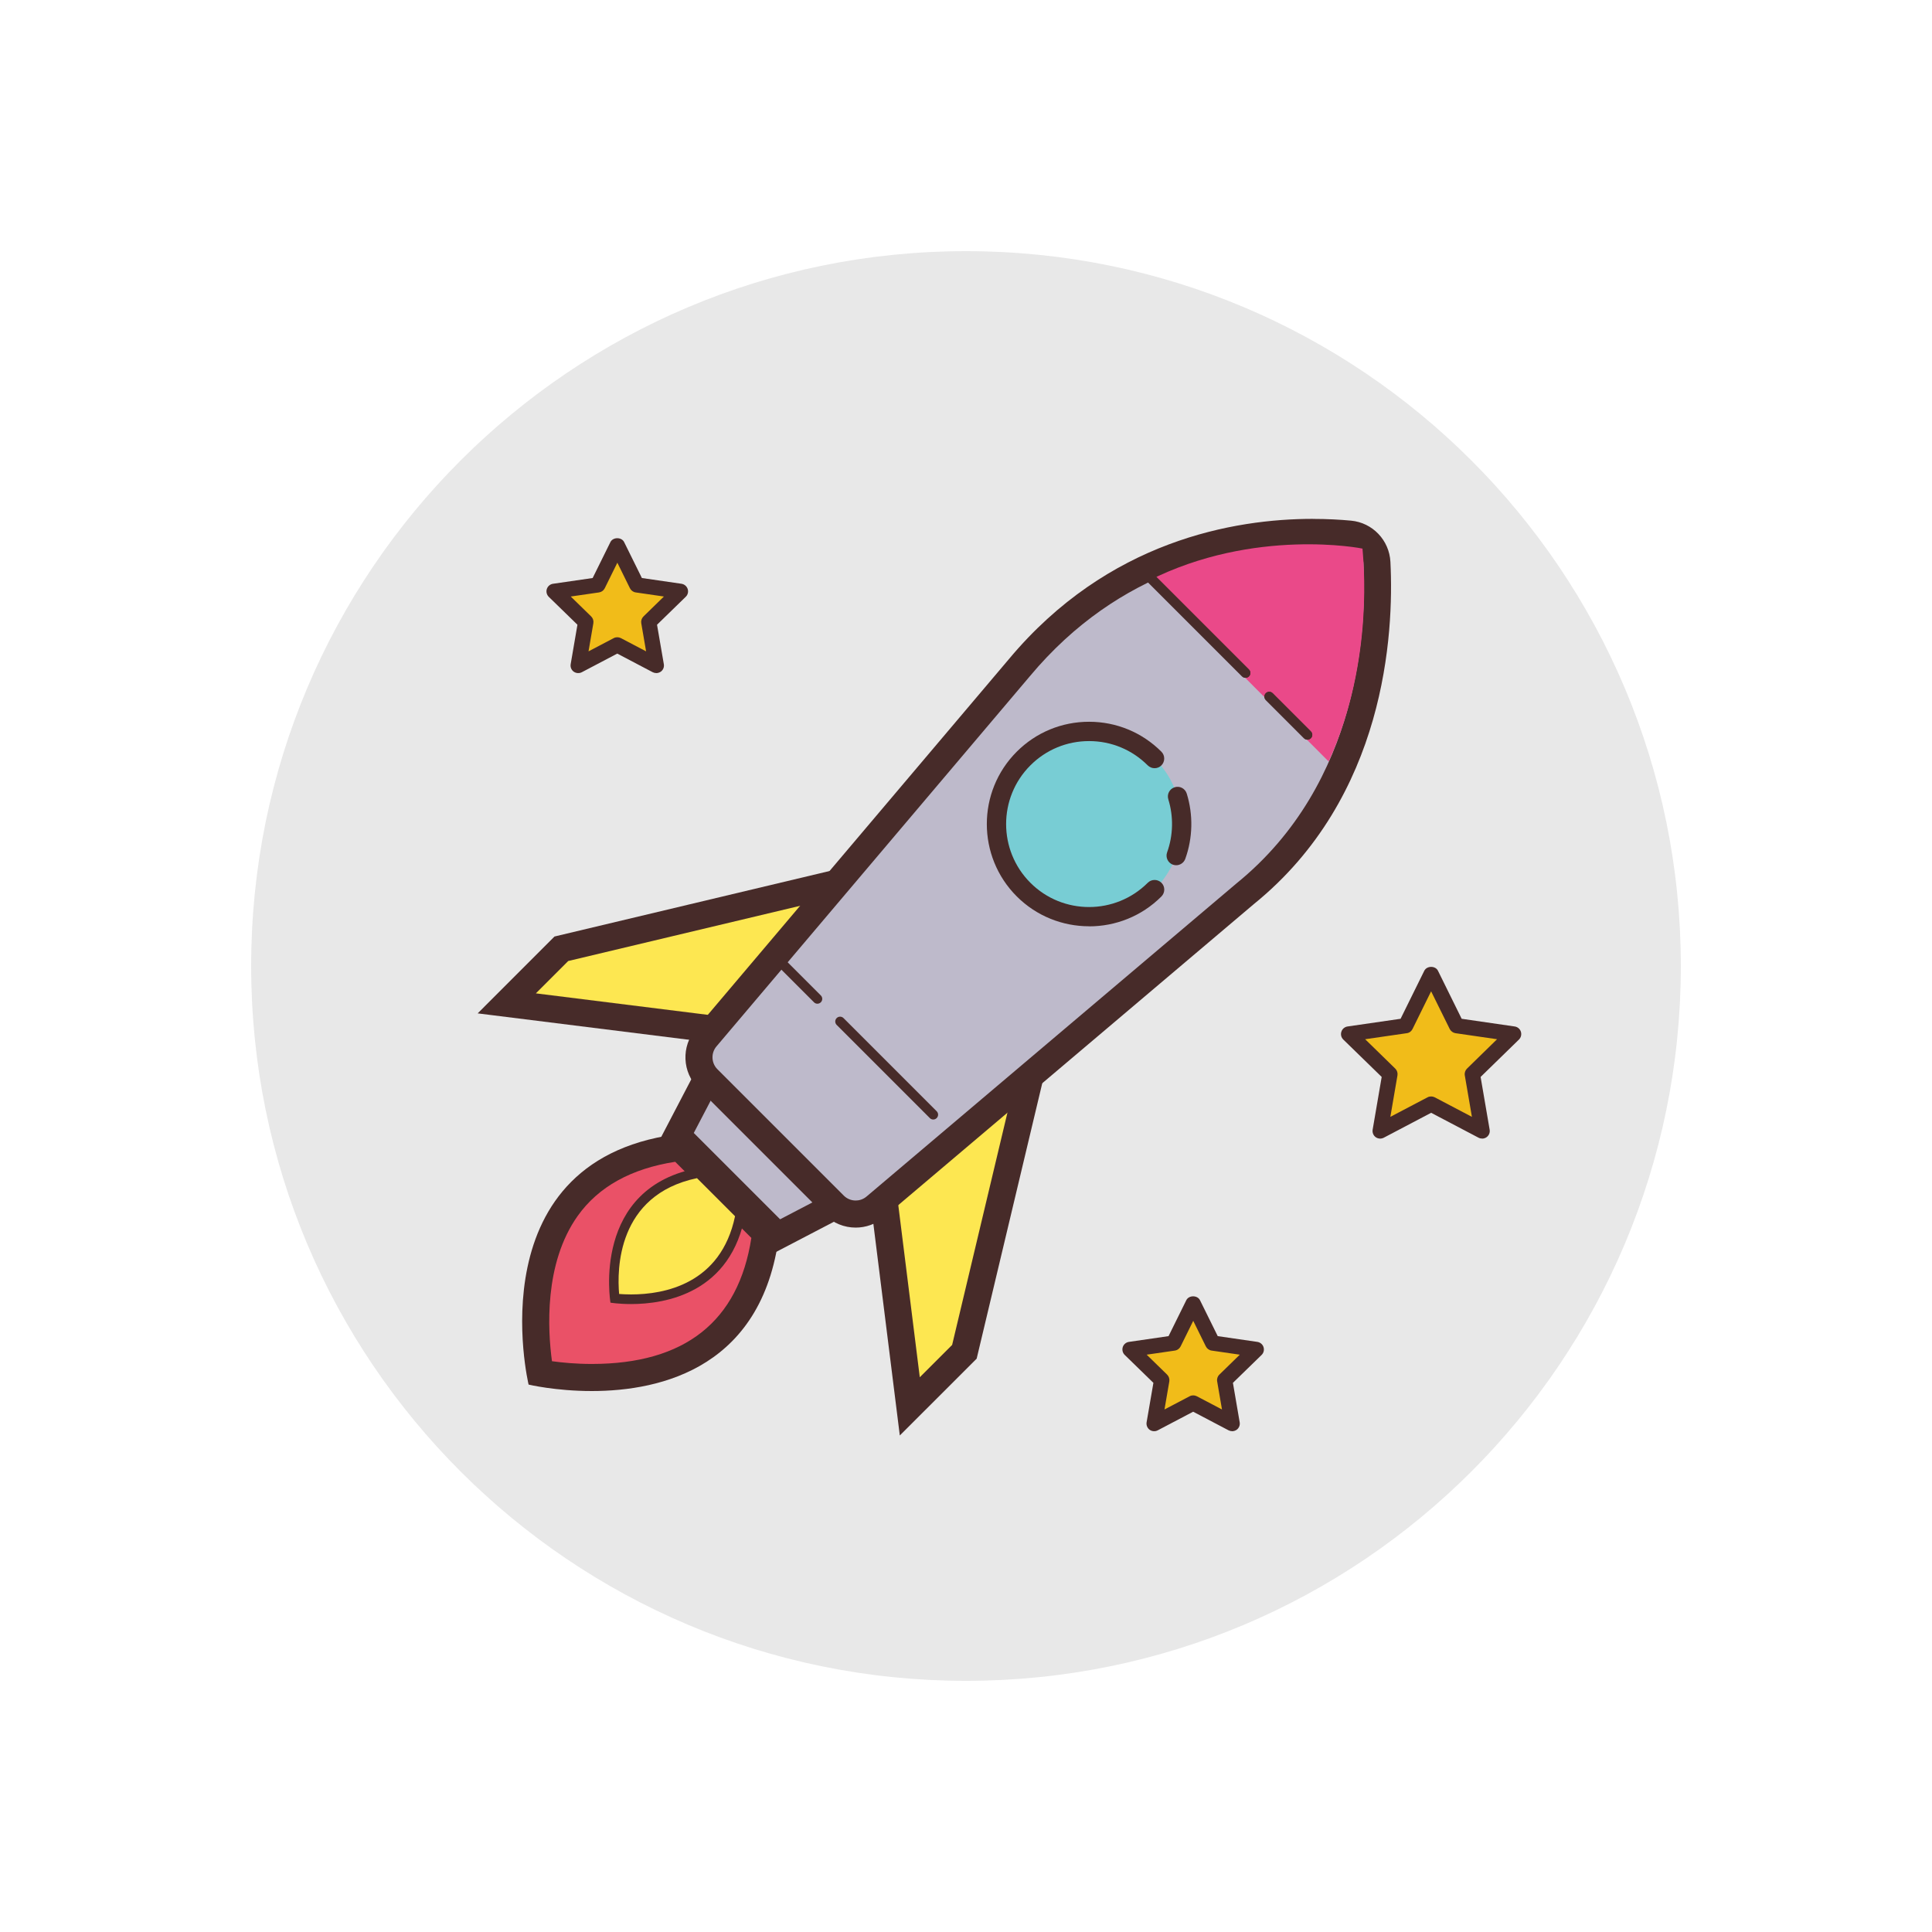 <?xml version="1.0" encoding="UTF-8"?>
<svg id="Layer_1" data-name="Layer 1" xmlns="http://www.w3.org/2000/svg" viewBox="0 0 500 500">
  <defs>
    <style>
      .cls-1 {
        fill: #f1bc19;
      }

      .cls-2 {
        fill: #ea5167;
      }

      .cls-3 {
        fill: #ea4989;
      }

      .cls-4 {
        fill: #e8e8e8;
      }

      .cls-5 {
        fill: #fde751;
      }

      .cls-6 {
        fill: #bebacb;
      }

      .cls-7 {
        fill: #472b29;
      }

      .cls-8 {
        fill: #78cdd4;
      }
    </style>
  </defs>
  <path class="cls-4" d="m250,65c-102.17,0-185,82.83-185,185s82.83,185,185,185,185-82.83,185-185-82.83-185-185-185Z"/>
  <path class="cls-1" d="m308.79,337.35l5.05,10.22,11.28,1.64-8.16,7.96,1.92,11.24-10.09-5.31-10.09,5.31,1.93-11.24-8.16-7.96,11.28-1.64,5.04-10.22Z"/>
  <path class="cls-7" d="m318.89,370.39c-.32,0-.63-.07-.93-.22l-9.17-4.82-9.17,4.82c-.67.35-1.47.29-2.09-.14-.6-.44-.91-1.19-.79-1.94l1.76-10.21-7.42-7.22c-.55-.54-.73-1.32-.51-2.03.23-.72.85-1.24,1.6-1.35l10.25-1.49,4.59-9.29c.66-1.35,2.89-1.35,3.55,0l4.59,9.29,10.25,1.49c.75.12,1.37.63,1.6,1.35s.04,1.51-.5,2.03l-7.42,7.22,1.75,10.21c.13.75-.18,1.51-.79,1.94-.35.24-.76.37-1.18.37h0Zm-10.1-9.27c.32,0,.63.07.93.22l6.53,3.43-1.25-7.27c-.11-.64.1-1.3.58-1.76l5.28-5.15-7.3-1.06c-.64-.09-1.2-.5-1.49-1.09l-3.26-6.61-3.26,6.61c-.29.58-.84.99-1.49,1.09l-7.3,1.06,5.28,5.15c.47.46.68,1.11.58,1.76l-1.25,7.27,6.53-3.43c.28-.15.6-.22.91-.22h0Z"/>
  <path class="cls-1" d="m159.76,141.15l5.04,10.23,11.28,1.64-8.16,7.96,1.92,11.24-10.09-5.31-10.09,5.31,1.93-11.24-8.16-7.96,11.28-1.64,5.05-10.23Z"/>
  <path class="cls-7" d="m169.85,174.19c-.32,0-.63-.07-.93-.22l-9.17-4.82-9.17,4.82c-.67.35-1.48.29-2.1-.14-.61-.44-.92-1.19-.79-1.94l1.75-10.21-7.42-7.22c-.54-.54-.73-1.32-.5-2.03.24-.72.85-1.24,1.6-1.35l10.26-1.49,4.59-9.29c.66-1.35,2.9-1.35,3.56,0l4.59,9.29,10.25,1.49c.75.12,1.36.63,1.6,1.35.24.72.04,1.51-.51,2.03l-7.42,7.22,1.76,10.21c.13.75-.17,1.5-.79,1.94-.36.24-.76.37-1.18.37h0Zm-10.1-9.27c.32,0,.63.07.93.22l6.53,3.43-1.25-7.27c-.11-.65.1-1.3.58-1.77l5.28-5.15-7.3-1.06c-.64-.09-1.2-.5-1.49-1.08l-3.26-6.61-3.26,6.61c-.29.59-.85.99-1.49,1.08l-7.31,1.06,5.28,5.15c.47.46.68,1.11.57,1.77l-1.25,7.27,6.53-3.43c.28-.15.6-.22.91-.22Z"/>
  <path class="cls-1" d="m370.39,252.09l6.59,13.37,14.74,2.13-10.67,10.41,2.51,14.69-13.19-6.94-13.19,6.94,2.52-14.69-10.67-10.41,14.75-2.13,6.6-13.37Z"/>
  <path class="cls-7" d="m383.57,294.66c-.32,0-.63-.07-.92-.22l-12.27-6.45-12.26,6.45c-.68.35-1.48.29-2.09-.14-.61-.44-.91-1.19-.79-1.94l2.34-13.65-9.93-9.67c-.55-.53-.74-1.32-.5-2.04.23-.72.85-1.24,1.6-1.35l13.72-1.99,6.13-12.42c.67-1.35,2.9-1.35,3.55,0l6.13,12.42,13.72,1.99c.75.11,1.37.63,1.6,1.35s.04,1.51-.5,2.04l-9.92,9.67,2.34,13.65c.13.75-.18,1.5-.79,1.94-.33.24-.74.37-1.15.37h0Zm-13.19-10.9c.32,0,.63.07.92.22l9.63,5.06-1.84-10.72c-.12-.65.1-1.3.57-1.77l7.78-7.6-10.76-1.56c-.64-.1-1.2-.51-1.49-1.08l-4.82-9.76-4.81,9.76c-.29.59-.84,1-1.49,1.08l-10.77,1.56,7.79,7.6c.47.46.68,1.11.57,1.77l-1.84,10.72,9.63-5.06c.28-.15.61-.22.92-.22h0Z"/>
  <path class="cls-5" d="m131.14,259.66l14.13-14.13,72.32-17.22-31.81,38.17-54.64-6.82Z"/>
  <path class="cls-7" d="m208.16,234.16l-23.85,28.62-45.63-5.7,8.37-8.37,61.12-14.55m18.85-11.68l-83.52,19.89-19.88,19.89,63.64,7.95,39.77-47.72h0Z"/>
  <path class="cls-5" d="m228.63,309.34l38.17-31.81-17.22,72.32-14.13,14.12-6.82-54.63Z"/>
  <path class="cls-7" d="m260.96,286.95l-14.55,61.12-8.37,8.36-5.7-45.63,28.62-23.85m11.68-18.85l-47.72,39.77,7.95,63.63,19.89-19.88,19.89-83.52h0Z"/>
  <g>
    <path class="cls-2" d="m153.14,356.49c-5.82,0-10.71-.68-13.37-1.14-1.17-6.75-3.7-27.82,6.87-42.68,6.22-8.75,16.08-14.02,29.33-15.69l22.18,22.17c-3.89,30.82-26.53,37.36-45.01,37.36t0,0h0Z"/>
    <path class="cls-7" d="m174.74,300.67l9.85,9.85,9.86,9.85c-3.34,21.65-17.22,32.62-41.3,32.62-4.08,0-7.69-.35-10.3-.71-1.09-8.03-2.11-25.29,6.67-37.62,5.36-7.53,13.84-12.23,25.23-13.99m2.52-7.37c-54.7,5.59-40.47,65.03-40.47,65.03,0,0,6.96,1.67,16.35,1.67,18.04,0,45.01-6.16,48.68-42.14l-12.28-12.28s-4.09-4.1-12.28-12.28h0Z"/>
  </g>
  <g>
    <path class="cls-5" d="m163.31,336.24c-1.85,0-3.33-.13-4.22-.22-.59-4.96-2.03-27.98,21.68-32.47l10.8,10.79c-3.61,19.04-19.22,21.9-28.26,21.9Z"/>
    <path class="cls-7" d="m180.37,304.9l4.93,4.93,4.93,4.93c-3.68,17.58-18.36,20.24-26.91,20.24-1.22,0-2.27-.06-3.09-.12-.55-6.17-.59-25.63,20.14-29.97m.83-2.71c-28.33,4.89-23.21,34.93-23.21,34.93,0,0,2.12.36,5.33.36,8.86,0,26.01-2.77,29.61-23.57-3.9-3.91-5.86-5.86-5.86-5.86,0,0-1.96-1.95-5.87-5.86Z"/>
  </g>
  <g>
    <path class="cls-6" d="m175.27,293.88l9.52-18.26,34.69,34.7-18.25,9.53-25.97-25.97Z"/>
    <path class="cls-7" d="m185.69,281.47l27.95,27.95-11.75,6.13-22.34-22.34,6.14-11.74m-1.8-11.7l-12.92,24.76,29.61,29.61,24.76-12.92-41.45-41.45Z"/>
  </g>
  <g>
    <path class="cls-6" d="m221.43,314.19c-2.1,0-4.07-.82-5.56-2.3l-32.7-32.7c-2.87-2.87-3.06-7.53-.44-10.63l81.02-95.72c24.19-28.98,54.69-35.06,76.02-35.06,3.22,0,6.44.14,9.53.43,3.81.35,6.83,3.52,7.02,7.38.84,16.77-.78,58.71-34.06,85.66l-95.77,81.07c-1.42,1.19-3.22,1.86-5.07,1.86t0,0h0Z"/>
    <path class="cls-7" d="m339.77,141.3c3.12,0,6.23.14,9.23.42,2.09.19,3.75,1.94,3.86,4.06.82,16.24-.75,56.82-32.88,82.86l-95.72,81.02c-1.01.85-2.08,1.03-2.81,1.03-1.17,0-2.26-.45-3.09-1.28l-16.21-16.21-.28-.28-16.21-16.21c-1.59-1.59-1.7-4.18-.24-5.9l81.06-95.75c23.3-27.92,52.72-33.78,73.3-33.78m0-7c-20.35,0-53.05,5.6-78.68,36.3l-81.02,95.72c-3.82,4.51-3.54,11.19.64,15.37l16.21,16.21.28.28,16.21,16.21c2.21,2.21,5.11,3.33,8.03,3.33,2.6,0,5.21-.89,7.33-2.69l95.71-81.03c34.11-27.63,36.29-69.97,35.35-88.56-.28-5.6-4.61-10.16-10.2-10.68-2.79-.26-6.13-.45-9.88-.45h0Z"/>
  </g>
  <path class="cls-8" d="m281.85,189.28c-13.24,0-23.98,10.74-23.98,23.98s10.74,23.98,23.98,23.98,23.98-10.74,23.98-23.98-10.74-23.98-23.98-23.98Z"/>
  <path class="cls-7" d="m304.4,223.92c-.28,0-.57-.05-.85-.14-1.3-.47-1.97-1.91-1.5-3.2,1.58-4.38,1.69-9.25.31-13.71-.41-1.32.32-2.72,1.64-3.13,1.33-.42,2.72.33,3.13,1.64,1.7,5.49,1.57,11.49-.38,16.89-.37,1.01-1.32,1.65-2.35,1.65Z"/>
  <path class="cls-7" d="m281.85,239.72c-6.78,0-13.56-2.58-18.72-7.74-10.32-10.32-10.32-27.12,0-37.44,5-5,11.65-7.75,18.72-7.75s13.72,2.75,18.72,7.75c.97.97.97,2.56,0,3.54s-2.56.97-3.54,0c-4.06-4.06-9.45-6.29-15.18-6.29s-11.13,2.23-15.19,6.29c-8.37,8.37-8.37,22,0,30.38s22,8.37,30.38,0c.97-.97,2.56-.97,3.54,0s.97,2.56,0,3.54c-5.16,5.17-11.94,7.74-18.72,7.74h0Z"/>
  <path class="cls-3" d="m343.86,197.08c12.02-26.46,8.86-53.12,8.75-55.1,0-.05-27.98-5.55-55.41,8.33l46.66,46.77Z"/>
  <path class="cls-7" d="m322.35,175.42c-.32,0-.64-.12-.89-.37l-25.2-25.2c-.49-.49-.49-1.28,0-1.77s1.28-.49,1.77,0l25.2,25.2c.49.49.49,1.28,0,1.77-.25.24-.56.37-.89.37h0Z"/>
  <path class="cls-7" d="m338.37,191.43c-.32,0-.64-.12-.89-.37l-9.89-9.89c-.49-.49-.49-1.28,0-1.77s1.28-.49,1.77,0l9.89,9.89c.49.49.49,1.28,0,1.77-.25.24-.56.37-.89.37h0Z"/>
  <path class="cls-7" d="m322.35,175.42c-.32,0-.64-.12-.89-.37l-25.2-25.2c-.49-.49-.49-1.28,0-1.77s1.28-.49,1.77,0l25.2,25.2c.49.49.49,1.28,0,1.77-.25.24-.56.37-.89.37h0Z"/>
  <path class="cls-7" d="m338.37,191.43c-.32,0-.64-.12-.89-.37l-9.89-9.89c-.49-.49-.49-1.28,0-1.77s1.28-.49,1.77,0l9.89,9.89c.49.49.49,1.28,0,1.77-.25.24-.56.37-.89.37h0Z"/>
  <path class="cls-7" d="m241.52,289.73c-.32,0-.64-.12-.88-.37l-24.11-24.11c-.49-.49-.49-1.28,0-1.77s1.28-.49,1.77,0l24.11,24.11c.49.49.49,1.28,0,1.77-.24.24-.56.37-.88.37h0Z"/>
  <path class="cls-7" d="m211.54,259.76c-.32,0-.64-.12-.88-.37l-9.47-9.47c-.49-.49-.49-1.28,0-1.77s1.28-.49,1.77,0l9.47,9.47c.49.49.49,1.28,0,1.77-.24.24-.56.37-.88.37h0Z"/>
</svg>